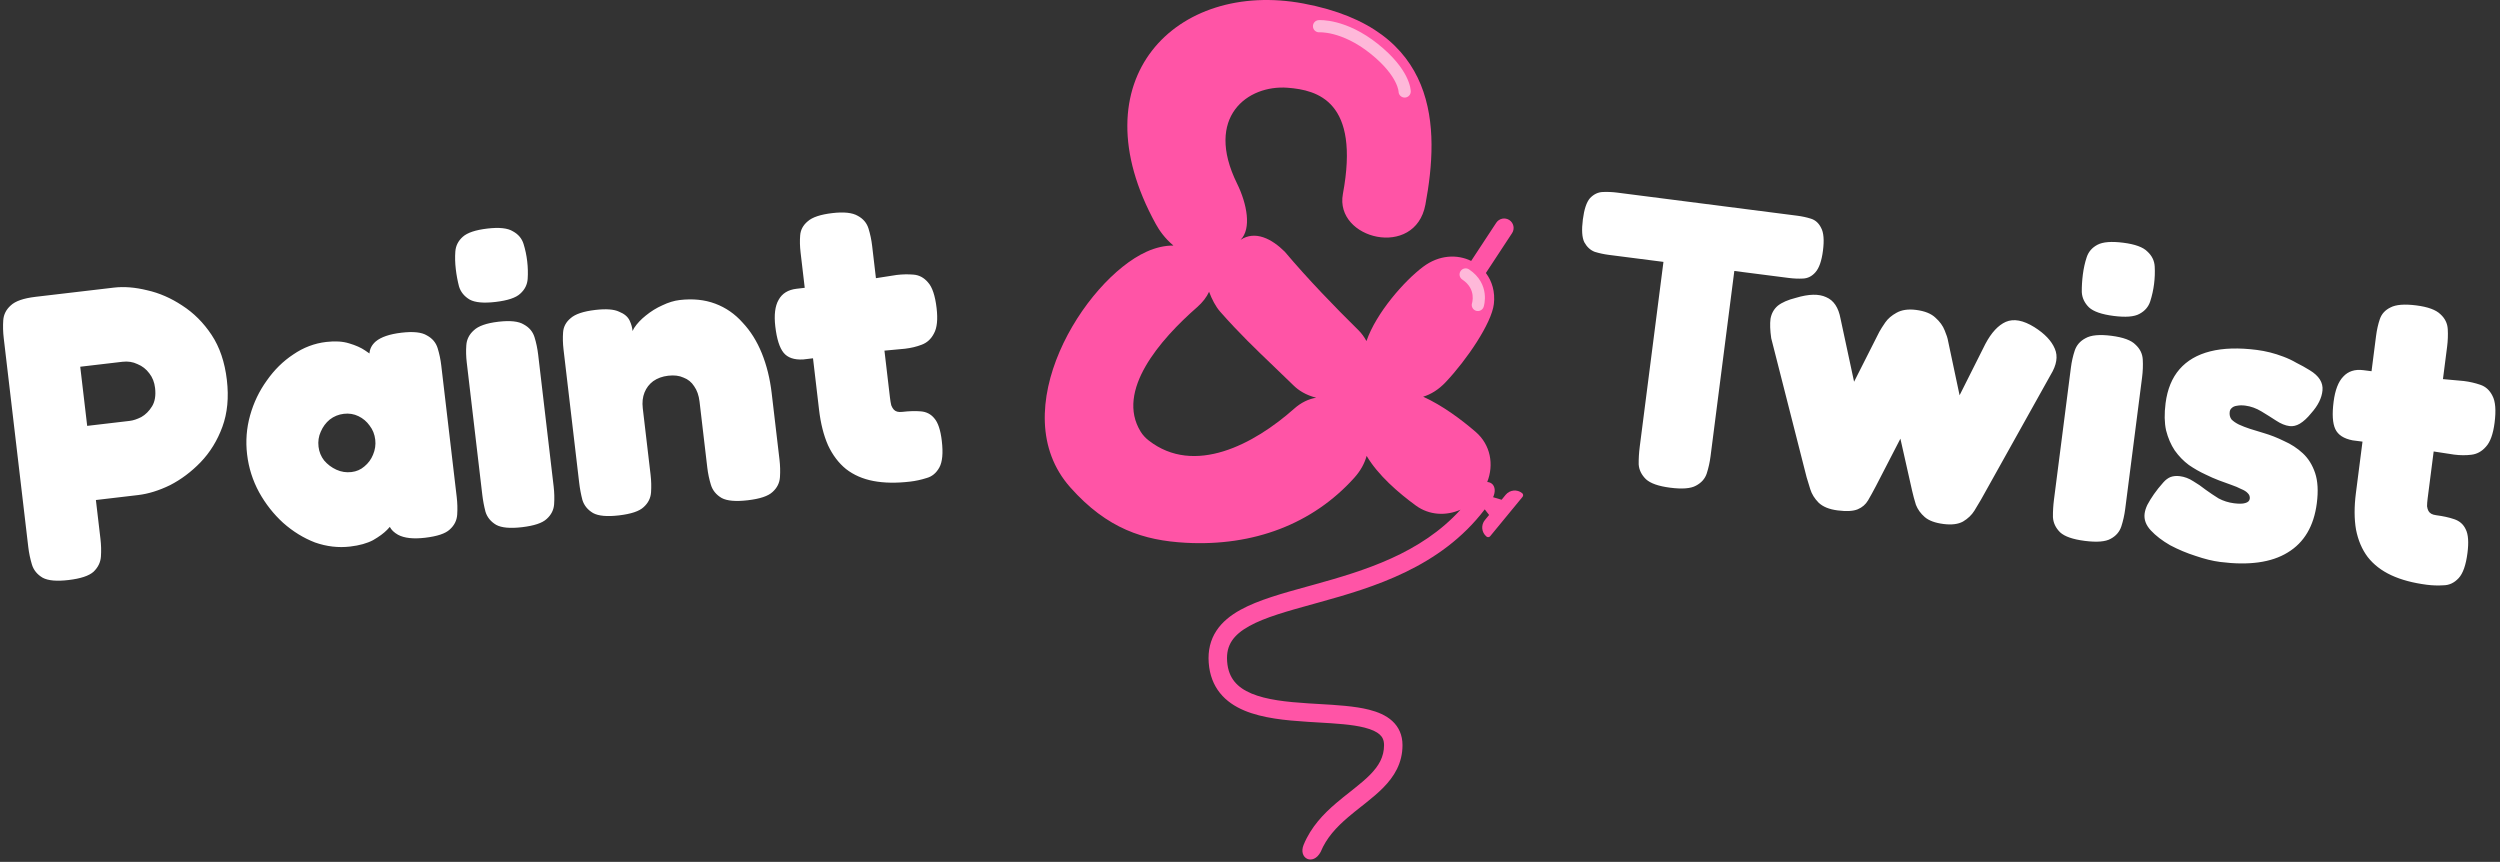 <svg width="409" height="141" viewBox="0 0 409 141" fill="none" xmlns="http://www.w3.org/2000/svg">
<rect x="0" y="0" width="409" height="141" fill="#333333" stroke="none"/>
<path fill-rule="evenodd" clip-rule="evenodd" d="M293.995 35.286C294.811 35.39 295.575 35.556 296.288 35.782C297.001 36.008 297.548 36.504 297.93 37.271C298.355 38.043 298.457 39.289 298.236 41.01C298.021 42.687 297.608 43.868 296.996 44.552C296.433 45.197 295.757 45.537 294.967 45.57C294.22 45.609 293.439 45.576 292.623 45.471L283.734 44.331L279.845 74.647C279.721 75.617 279.513 76.555 279.223 77.46C278.938 78.32 278.35 78.985 277.461 79.454C276.615 79.929 275.204 80.039 273.228 79.786C271.339 79.543 270.023 79.083 269.281 78.405C268.544 77.682 268.147 76.869 268.088 75.964C268.078 75.021 268.136 74.064 268.26 73.093L272.141 42.844L263.188 41.695C262.415 41.596 261.65 41.431 260.894 41.199C260.187 40.929 259.621 40.408 259.196 39.636C258.815 38.869 258.734 37.625 258.955 35.904C259.17 34.227 259.559 33.066 260.122 32.421C260.728 31.781 261.426 31.444 262.215 31.411C263.005 31.378 263.787 31.411 264.56 31.51L293.995 35.286ZM300.626 83.502C299.252 83.326 298.216 82.901 297.516 82.229C296.86 81.561 296.408 80.831 296.161 80.036C295.913 79.242 295.714 78.588 295.561 78.076L289.771 55.332C289.586 54.052 289.548 52.993 289.655 52.155C289.811 51.278 290.208 50.566 290.845 50.02C291.526 49.479 292.52 49.046 293.827 48.72C295.916 48.091 297.557 48.055 298.751 48.612C299.994 49.13 300.782 50.308 301.114 52.145L303.327 62.453L307.449 54.303C307.677 53.884 308.006 53.365 308.434 52.747C308.863 52.129 309.476 51.602 310.274 51.167C311.12 50.692 312.188 50.537 313.476 50.703C314.893 50.884 315.951 51.312 316.65 51.984C317.355 52.613 317.856 53.305 318.152 54.061C318.453 54.773 318.64 55.357 318.712 55.815L320.588 64.668L324.809 56.261C325.788 54.413 326.903 53.21 328.153 52.653C329.446 52.101 331.002 52.39 332.821 53.521C334.517 54.59 335.632 55.765 336.166 57.045C336.706 58.28 336.479 59.709 335.485 61.331L324.095 81.736C323.812 82.238 323.451 82.842 323.011 83.548C322.571 84.254 321.95 84.847 321.146 85.327C320.348 85.763 319.284 85.896 317.953 85.725C316.579 85.549 315.558 85.171 314.89 84.592C314.222 84.013 313.74 83.346 313.445 82.59C313.197 81.796 312.99 81.029 312.823 80.29L310.905 71.768L306.897 79.53C306.435 80.412 306.008 81.187 305.617 81.855C305.226 82.522 304.661 83.011 303.923 83.32C303.185 83.629 302.086 83.689 300.626 83.502ZM337.044 87.097C337.787 87.776 339.124 88.239 341.056 88.487C343.032 88.74 344.442 88.629 345.289 88.155C346.178 87.686 346.768 86.999 347.059 86.094C347.35 85.19 347.557 84.252 347.682 83.281L350.441 61.769C350.572 60.754 350.61 59.772 350.557 58.824C350.504 57.875 350.107 57.061 349.365 56.383C348.671 55.666 347.358 55.184 345.426 54.936C343.493 54.688 342.08 54.821 341.185 55.334C340.295 55.803 339.705 56.489 339.414 57.394C339.129 58.255 338.925 59.17 338.8 60.141L336.032 81.72C335.908 82.69 335.85 83.647 335.86 84.591C335.913 85.539 336.308 86.375 337.044 87.097ZM341.765 50.295C342.508 50.973 343.845 51.436 345.777 51.684C347.753 51.937 349.163 51.827 350.01 51.352C350.899 50.883 351.489 50.197 351.78 49.292C352.071 48.387 352.278 47.45 352.403 46.479C352.527 45.508 352.563 44.548 352.51 43.599C352.457 42.651 352.06 41.837 351.318 41.159C350.624 40.442 349.311 39.959 347.379 39.712C345.446 39.464 344.035 39.574 343.146 40.043C342.257 40.512 341.667 41.199 341.376 42.104C341.091 42.964 340.883 43.902 340.753 44.917C340.629 45.888 340.571 46.845 340.581 47.788C340.634 48.737 341.029 49.572 341.765 50.295ZM363.2 91.933C361.997 91.778 360.665 91.451 359.201 90.949C357.775 90.497 356.388 89.915 355.039 89.204C353.738 88.454 352.685 87.646 351.88 86.78C351.074 85.914 350.734 84.996 350.858 84.025C350.915 83.584 351.063 83.109 351.303 82.602C351.591 82.056 351.949 81.474 352.378 80.856C352.806 80.238 353.326 79.587 353.938 78.903C354.295 78.5 354.681 78.213 355.096 78.043C355.553 77.877 356.061 77.83 356.62 77.902C357.392 78.001 358.121 78.274 358.806 78.72C359.496 79.123 360.178 79.591 360.852 80.126C361.531 80.617 362.234 81.089 362.962 81.541C363.738 81.954 364.577 82.219 365.478 82.335C366.294 82.439 366.907 82.428 367.316 82.301C367.768 82.18 368.017 81.943 368.062 81.59C368.107 81.237 367.994 80.93 367.721 80.671C367.492 80.418 367.128 80.192 366.63 79.993C366.18 79.756 365.642 79.53 365.015 79.315C364.388 79.1 363.72 78.857 363.013 78.587C362.306 78.317 361.583 78 360.844 77.636C359.896 77.201 358.98 76.679 358.098 76.073C357.221 75.422 356.45 74.628 355.785 73.69C355.162 72.758 354.691 71.666 354.372 70.414C354.095 69.168 354.068 67.684 354.288 65.963C354.583 63.668 355.344 61.815 356.573 60.403C357.802 58.99 359.476 58.016 361.596 57.481C363.716 56.946 366.257 56.868 369.22 57.248C369.95 57.342 370.675 57.479 371.393 57.661C372.112 57.843 372.825 58.069 373.532 58.339C374.283 58.615 375.003 58.954 375.693 59.357C376.432 59.721 377.165 60.129 377.893 60.581C379.391 61.491 380.08 62.588 379.959 63.873C379.843 65.114 379.225 66.358 378.105 67.605C377.482 68.377 376.863 68.948 376.248 69.318C375.682 69.649 375.12 69.779 374.562 69.707C373.875 69.619 373.149 69.324 372.384 68.822C371.619 68.321 370.811 67.813 369.96 67.3C369.11 66.788 368.233 66.473 367.332 66.358C366.816 66.292 366.357 66.3 365.954 66.383C365.599 66.427 365.321 66.548 365.121 66.747C364.927 66.901 364.813 67.111 364.779 67.376C364.716 67.861 364.816 68.278 365.077 68.625C365.386 68.934 365.787 69.21 366.28 69.452C366.815 69.7 367.418 69.935 368.088 70.155C368.801 70.381 369.557 70.613 370.356 70.85C371.45 71.17 372.551 71.602 373.659 72.148C374.816 72.656 375.844 73.326 376.741 74.158C377.638 74.991 378.307 76.064 378.75 77.376C379.193 78.689 379.287 80.338 379.032 82.324C378.551 86.075 376.962 88.764 374.265 90.392C371.612 92.025 367.923 92.539 363.2 91.933ZM391.229 94.115C392.836 94.86 394.777 95.378 397.053 95.67C397.955 95.785 398.868 95.813 399.792 95.752C400.711 95.735 401.525 95.346 402.233 94.585C402.942 93.824 403.424 92.45 403.678 90.465C403.905 88.699 403.809 87.409 403.39 86.592C403.013 85.782 402.386 85.23 401.507 84.938C400.671 84.651 399.694 84.436 398.578 84.293C398.234 84.249 397.961 84.169 397.758 84.053C397.554 83.938 397.399 83.783 397.293 83.59C397.187 83.397 397.111 83.141 397.065 82.821C397.067 82.462 397.099 82.04 397.161 81.555L398.148 73.861L401.487 74.372C402.475 74.499 403.412 74.507 404.299 74.397C405.229 74.292 406.027 73.856 406.693 73.089C407.402 72.328 407.875 71.02 408.113 69.167C408.373 67.137 408.256 65.664 407.763 64.749C407.312 63.839 406.647 63.238 405.768 62.946C404.932 62.659 404.042 62.455 403.097 62.334L399.667 62.023L400.346 56.733C400.47 55.762 400.506 54.802 400.453 53.853C400.4 52.905 400.003 52.091 399.26 51.413C398.524 50.691 397.211 50.208 395.321 49.966C393.389 49.718 391.978 49.828 391.089 50.297C390.205 50.722 389.621 51.365 389.336 52.226C389.056 53.042 388.852 53.958 388.721 54.973L387.983 60.731L386.63 60.558C385.256 60.382 384.163 60.735 383.352 61.617C382.546 62.456 382.021 63.824 381.778 65.721C381.517 67.751 381.61 69.243 382.055 70.198C382.5 71.152 383.446 71.766 384.895 72.042L386.505 72.249L385.427 80.655C385.138 82.906 385.144 84.902 385.444 86.645C385.787 88.394 386.425 89.888 387.357 91.129C388.332 92.376 389.622 93.371 391.229 94.115ZM142.885 78.69C144.624 79.024 146.633 79.056 148.912 78.789C149.815 78.683 150.707 78.488 151.589 78.206C152.477 77.967 153.172 77.393 153.676 76.482C154.179 75.572 154.314 74.123 154.08 72.135C153.873 70.367 153.467 69.138 152.863 68.448C152.301 67.752 151.559 67.369 150.635 67.298C149.755 67.222 148.755 67.25 147.637 67.381C147.294 67.422 147.009 67.41 146.784 67.347C146.558 67.284 146.371 67.172 146.221 67.01C146.071 66.849 145.935 66.618 145.813 66.319C145.728 65.971 145.657 65.553 145.6 65.067L144.696 57.364L148.059 57.051C149.048 56.935 149.959 56.716 150.793 56.394C151.67 56.067 152.339 55.451 152.799 54.546C153.303 53.636 153.445 52.253 153.227 50.397C152.989 48.364 152.519 46.964 151.818 46.195C151.161 45.421 150.37 44.999 149.447 44.928C148.566 44.852 147.653 44.87 146.707 44.981L143.303 45.51L142.681 40.213C142.567 39.241 142.37 38.301 142.089 37.393C141.808 36.485 141.225 35.792 140.341 35.314C139.451 34.791 138.06 34.641 136.169 34.863C134.234 35.09 132.892 35.539 132.142 36.209C131.388 36.836 130.976 37.601 130.908 38.505C130.835 39.364 130.857 40.302 130.977 41.319L131.654 47.085L130.3 47.244C128.924 47.406 127.949 48.013 127.375 49.066C126.796 50.074 126.618 51.529 126.841 53.429C127.08 55.461 127.531 56.886 128.194 57.705C128.856 58.523 129.924 58.89 131.396 58.807L133.008 58.617L133.997 67.035C134.262 69.288 134.751 71.224 135.464 72.843C136.22 74.456 137.2 75.752 138.405 76.73C139.652 77.704 141.146 78.357 142.885 78.69ZM81.181 85.87C82.065 86.348 83.475 86.474 85.41 86.247C87.388 86.014 88.73 85.566 89.436 84.9C90.186 84.23 90.592 83.421 90.655 82.473C90.718 81.525 90.692 80.564 90.578 79.592L88.048 58.052C87.929 57.035 87.729 56.074 87.448 55.166C87.167 54.258 86.584 53.565 85.7 53.087C84.853 52.559 83.463 52.409 81.528 52.636C79.593 52.863 78.253 53.334 77.509 54.048C76.76 54.719 76.353 55.528 76.29 56.476C76.222 57.38 76.245 58.318 76.359 59.29L78.897 80.897C79.011 81.869 79.187 82.811 79.425 83.724C79.706 84.632 80.291 85.347 81.181 85.87ZM76.853 49.019C77.737 49.497 79.147 49.623 81.082 49.396C83.06 49.163 84.402 48.715 85.108 48.049C85.858 47.379 86.264 46.57 86.327 45.622C86.39 44.674 86.365 43.714 86.25 42.741C86.136 41.769 85.939 40.829 85.658 39.922C85.377 39.014 84.794 38.321 83.91 37.842C83.063 37.315 81.672 37.164 79.737 37.392C77.803 37.619 76.46 38.068 75.711 38.738C74.962 39.408 74.555 40.218 74.492 41.166C74.424 42.07 74.45 43.03 74.569 44.046C74.683 45.018 74.859 45.961 75.097 46.873C75.378 47.781 75.963 48.496 76.853 49.019ZM11.21 94.894C9.275 95.121 7.866 94.995 6.981 94.517C6.092 93.994 5.506 93.279 5.225 92.371C4.939 91.419 4.739 90.457 4.625 89.485L0.608 55.285C0.494 54.313 0.469 53.353 0.532 52.405C0.595 51.457 1.001 50.648 1.75 49.977C2.495 49.263 3.856 48.789 5.834 48.557L18.668 47.05C20.302 46.858 22.106 47.005 24.081 47.489C26.051 47.93 27.957 48.759 29.8 49.976C31.686 51.188 33.291 52.791 34.615 54.786C35.939 56.78 36.772 59.236 37.114 62.152C37.452 65.024 37.207 67.584 36.382 69.831C35.556 72.078 34.366 74.01 32.812 75.626C31.296 77.192 29.634 78.44 27.825 79.369C26.011 80.254 24.266 80.795 22.589 80.992L15.688 81.803L16.435 88.165C16.549 89.138 16.575 90.098 16.512 91.046C16.449 91.994 16.045 92.825 15.301 93.54C14.551 94.21 13.188 94.661 11.21 94.894ZM14.263 69.674L21.229 68.856C21.788 68.79 22.417 68.582 23.117 68.231C23.811 67.836 24.397 67.252 24.873 66.479C25.349 65.707 25.514 64.702 25.369 63.464C25.26 62.536 24.949 61.744 24.436 61.088C23.918 60.387 23.27 59.881 22.492 59.569C21.752 59.208 20.931 59.081 20.028 59.187L13.127 59.997L14.263 69.674ZM69.552 87.975C67.617 88.202 66.138 88.04 65.114 87.488C64.467 87.121 64.021 86.69 63.776 86.198C63.641 86.35 63.489 86.515 63.32 86.691C62.775 87.248 62.013 87.807 61.033 88.37C60.048 88.889 58.803 89.237 57.298 89.414C55.363 89.641 53.441 89.419 51.531 88.747C49.659 88.026 47.921 86.954 46.315 85.53C44.752 84.101 43.446 82.44 42.395 80.547C41.34 78.611 40.682 76.538 40.423 74.329C40.168 72.164 40.333 70.039 40.916 67.955C41.5 65.87 42.41 63.971 43.647 62.258C44.879 60.501 46.325 59.077 47.984 57.986C49.638 56.851 51.432 56.17 53.367 55.943C54.829 55.771 56.08 55.848 57.121 56.174C58.205 56.495 59.079 56.885 59.743 57.344C60.008 57.514 60.241 57.676 60.443 57.828C60.497 57.067 60.838 56.413 61.465 55.865C62.339 55.136 63.743 54.657 65.678 54.43C67.612 54.203 69.003 54.353 69.85 54.881C70.734 55.359 71.317 56.052 71.598 56.96C71.879 57.868 72.076 58.808 72.19 59.78L74.72 81.32C74.834 82.292 74.86 83.252 74.797 84.201C74.734 85.149 74.328 85.958 73.578 86.628C72.872 87.294 71.53 87.742 69.552 87.975ZM57.501 77.228C58.318 77.132 59.023 76.825 59.616 76.308C60.252 75.785 60.722 75.147 61.026 74.395C61.368 73.593 61.49 72.773 61.391 71.933C61.287 71.05 60.979 70.279 60.466 69.623C59.996 68.962 59.391 68.45 58.651 68.089C57.911 67.728 57.111 67.598 56.252 67.699C55.392 67.8 54.622 68.114 53.943 68.642C53.307 69.165 52.818 69.827 52.476 70.629C52.129 71.386 52.008 72.207 52.112 73.09C52.21 73.93 52.516 74.678 53.029 75.334C53.585 75.986 54.254 76.489 55.037 76.846C55.82 77.201 56.641 77.329 57.501 77.228ZM101.266 84.317C99.331 84.544 97.922 84.419 97.037 83.94C96.148 83.418 95.562 82.703 95.281 81.795C95.043 80.882 94.867 79.94 94.753 78.968L92.192 57.162C92.078 56.19 92.055 55.252 92.123 54.348C92.192 53.444 92.603 52.679 93.358 52.053C94.107 51.383 95.449 50.934 97.384 50.706C99.147 50.499 100.444 50.593 101.275 50.989C102.144 51.334 102.725 51.826 103.017 52.464C103.288 53.052 103.444 53.616 103.485 54.155C103.557 53.99 103.644 53.823 103.746 53.655C104.227 52.926 104.866 52.247 105.664 51.615C106.499 50.935 107.393 50.382 108.346 49.957C109.336 49.482 110.283 49.192 111.186 49.086C113.336 48.833 115.277 49.031 117.009 49.678C118.742 50.326 120.236 51.36 121.493 52.78C122.787 54.151 123.833 55.82 124.631 57.787C125.428 59.754 125.967 61.93 126.247 64.317L127.524 75.186C127.638 76.158 127.664 77.118 127.601 78.066C127.538 79.014 127.132 79.824 126.382 80.494C125.676 81.159 124.333 81.608 122.356 81.841C120.378 82.073 118.947 81.95 118.062 81.471C117.173 80.948 116.587 80.233 116.307 79.326C116.026 78.418 115.828 77.478 115.714 76.506L114.445 65.703C114.326 64.686 114.031 63.847 113.561 63.186C113.134 62.519 112.556 62.05 111.826 61.777C111.135 61.455 110.294 61.352 109.306 61.468C108.36 61.579 107.545 61.877 106.86 62.36C106.219 62.839 105.746 63.454 105.443 64.207C105.139 64.959 105.044 65.821 105.158 66.793L106.434 77.663C106.549 78.635 106.574 79.595 106.511 80.543C106.448 81.491 106.042 82.301 105.292 82.971C104.586 83.636 103.244 84.085 101.266 84.317Z" fill="white"/>
<path fill-rule="evenodd" clip-rule="evenodd" d="M213.227 0.571C235.491 4.728 235.55 20.867 233.194 33.483C231.531 42.388 218.311 39.152 219.697 31.731C222.527 16.572 215.567 14.733 210.653 14.355C204.147 13.854 196.999 19.103 202.384 30.034C204.012 33.339 204.783 37.417 202.954 39.24C205.36 37.645 208.104 39.095 210.201 41.192C213.976 45.667 218.375 50.215 222.248 54.026C222.759 54.529 223.198 55.145 223.554 55.798C225.136 51.208 229.721 45.966 232.838 43.634C235.448 41.681 238.405 41.571 240.682 42.688L244.785 36.444C245.254 35.729 246.215 35.53 246.93 36C247.645 36.47 247.843 37.431 247.374 38.145L243.089 44.665C244.099 45.997 244.631 47.749 244.395 49.745C244.023 52.881 239.981 58.855 236.501 62.533C235.337 63.762 234.086 64.518 232.831 64.9C235.954 66.327 238.958 68.541 241.409 70.648C243.883 72.776 244.429 76.041 243.31 78.855C243.62 78.875 243.899 78.98 244.116 79.178C244.63 79.646 244.661 80.502 244.271 81.343L245.662 81.759L246.329 80.948C247.002 80.129 248.212 80.011 249.031 80.685C249.213 80.834 249.239 81.103 249.089 81.285L243.792 87.726C243.642 87.908 243.374 87.934 243.192 87.784C242.373 87.111 242.255 85.901 242.928 85.083L243.617 84.246L242.905 83.33C235.682 92.833 224.641 96.101 215.818 98.547C215.508 98.633 215.203 98.717 214.9 98.801C210.592 99.992 206.978 100.991 204.406 102.409C203.06 103.152 202.116 103.951 201.527 104.849C200.957 105.718 200.653 106.782 200.757 108.202C200.862 109.645 201.306 110.693 201.948 111.492C202.602 112.306 203.533 112.952 204.741 113.46C207.21 114.499 210.519 114.844 214.067 115.072C214.624 115.107 215.189 115.14 215.756 115.173H215.757C218.663 115.342 221.636 115.515 223.967 116.105C225.379 116.462 226.742 117.012 227.766 117.948C228.85 118.938 229.449 120.265 229.449 121.901C229.45 124.893 228.058 127.077 226.292 128.871C225.42 129.756 224.433 130.571 223.455 131.351C223.201 131.553 222.948 131.753 222.698 131.951L222.697 131.951C221.961 132.532 221.238 133.103 220.525 133.714C218.631 135.336 217.008 137.076 216.067 139.359C214.837 141.698 212.347 140.459 213.275 138.208C214.483 135.278 216.524 133.164 218.561 131.42C219.324 130.767 220.114 130.143 220.862 129.552L220.865 129.55C221.106 129.359 221.343 129.173 221.573 128.989C222.538 128.22 223.404 127.499 224.14 126.752C225.589 125.281 226.43 123.815 226.43 121.901C226.429 121.082 226.164 120.574 225.729 120.177C225.235 119.726 224.426 119.336 223.227 119.033C221.201 118.52 218.589 118.366 215.675 118.195H215.675L215.674 118.195C215.085 118.16 214.484 118.124 213.873 118.085C210.375 117.86 206.574 117.507 203.57 116.243C202.041 115.6 200.646 114.693 199.594 113.384C198.53 112.06 197.89 110.414 197.745 108.422C197.598 106.406 198.033 104.671 199.002 103.193C199.952 101.744 201.346 100.648 202.948 99.765C205.848 98.165 209.806 97.073 213.964 95.926C214.312 95.83 214.661 95.734 215.011 95.637C223.233 93.358 232.437 90.562 238.939 83.385C236.57 84.435 233.817 84.303 231.635 82.71C228.787 80.63 225.44 77.742 223.582 74.583C223.253 75.791 222.599 77.012 221.549 78.179C214.754 85.728 205.065 89.405 193.977 88.798C187.14 88.423 181.143 86.533 175.104 79.738C163.999 67.245 177.403 45.803 187.55 41.19C189.129 40.472 190.625 40.164 191.973 40.172C190.51 38.947 189.636 37.64 189.096 36.662C176.019 12.951 192.488 -3.302 213.227 0.571ZM211.652 63.085C212.424 63.843 213.637 64.649 215.333 65.064C214.109 65.268 212.878 65.836 211.732 66.854C205.156 72.696 195.39 77.878 187.925 72.06C187.413 71.661 186.96 71.182 186.618 70.63C182.486 63.953 189.789 55.557 195.855 50.25C196.772 49.447 197.41 48.593 197.805 47.734C198.261 48.943 198.862 50.133 199.632 51.007C202.723 54.514 205.46 57.133 208.371 59.919C209.433 60.935 210.518 61.974 211.652 63.085Z" fill="#FF54A6"/>
<path fill-rule="evenodd" clip-rule="evenodd" d="M215.796 4.29L215.721 3.294C215.172 3.335 214.759 3.814 214.8 4.364C214.841 4.913 215.32 5.325 215.869 5.285L215.868 5.285L215.866 5.285L215.864 5.285C215.863 5.285 215.863 5.285 215.864 5.285L215.882 5.284C215.901 5.284 215.934 5.282 215.982 5.282C216.077 5.282 216.228 5.285 216.428 5.3C216.829 5.33 217.43 5.408 218.183 5.604C219.685 5.995 221.811 6.857 224.19 8.76C226.589 10.678 227.736 12.316 228.286 13.416C228.562 13.968 228.691 14.391 228.751 14.657C228.781 14.79 228.795 14.884 228.8 14.937C228.803 14.962 228.804 14.978 228.804 14.983C228.814 15.526 229.256 15.963 229.802 15.964C230.353 15.964 230.8 15.517 230.8 14.966L229.802 14.966C230.8 14.966 230.8 14.965 230.8 14.964L230.8 14.963L230.8 14.959L230.8 14.951L230.799 14.931C230.799 14.917 230.798 14.899 230.797 14.879C230.795 14.838 230.791 14.785 230.784 14.722C230.771 14.595 230.745 14.425 230.697 14.215C230.602 13.794 230.419 13.22 230.072 12.524C229.375 11.13 228.028 9.274 225.437 7.201C222.827 5.113 220.444 4.13 218.685 3.672C217.807 3.444 217.088 3.348 216.578 3.31C216.323 3.291 216.12 3.286 215.975 3.287C215.903 3.287 215.845 3.288 215.802 3.29L215.75 3.293L215.733 3.294L215.726 3.294L215.724 3.294L215.722 3.294C215.722 3.294 215.721 3.294 215.796 4.29Z" fill="#FEB8D9"/>
<path fill-rule="evenodd" clip-rule="evenodd" d="M238.95 44.349C239.256 43.89 239.875 43.766 240.334 44.072C242.102 45.251 242.735 46.774 242.891 48.022C242.967 48.63 242.929 49.16 242.872 49.541C242.843 49.732 242.809 49.888 242.781 50.001C242.767 50.058 242.754 50.104 242.744 50.138L242.731 50.182L242.726 50.197L242.724 50.203L242.723 50.205L242.723 50.206C242.723 50.207 242.723 50.207 241.776 49.892L242.723 50.207C242.548 50.73 241.983 51.013 241.46 50.838C240.938 50.664 240.655 50.1 240.829 49.577C240.829 49.577 240.829 49.577 240.829 49.577C240.829 49.577 240.829 49.577 240.829 49.577L240.829 49.577L240.829 49.578L240.828 49.58L240.827 49.582L240.827 49.584C240.827 49.584 240.827 49.581 240.829 49.576C240.832 49.566 240.838 49.546 240.845 49.517C240.859 49.459 240.88 49.365 240.898 49.245C240.935 49.001 240.959 48.658 240.91 48.269C240.817 47.521 240.452 46.549 239.227 45.732C238.768 45.427 238.644 44.807 238.95 44.349Z" fill="#FEB8D9"/>
</svg>
